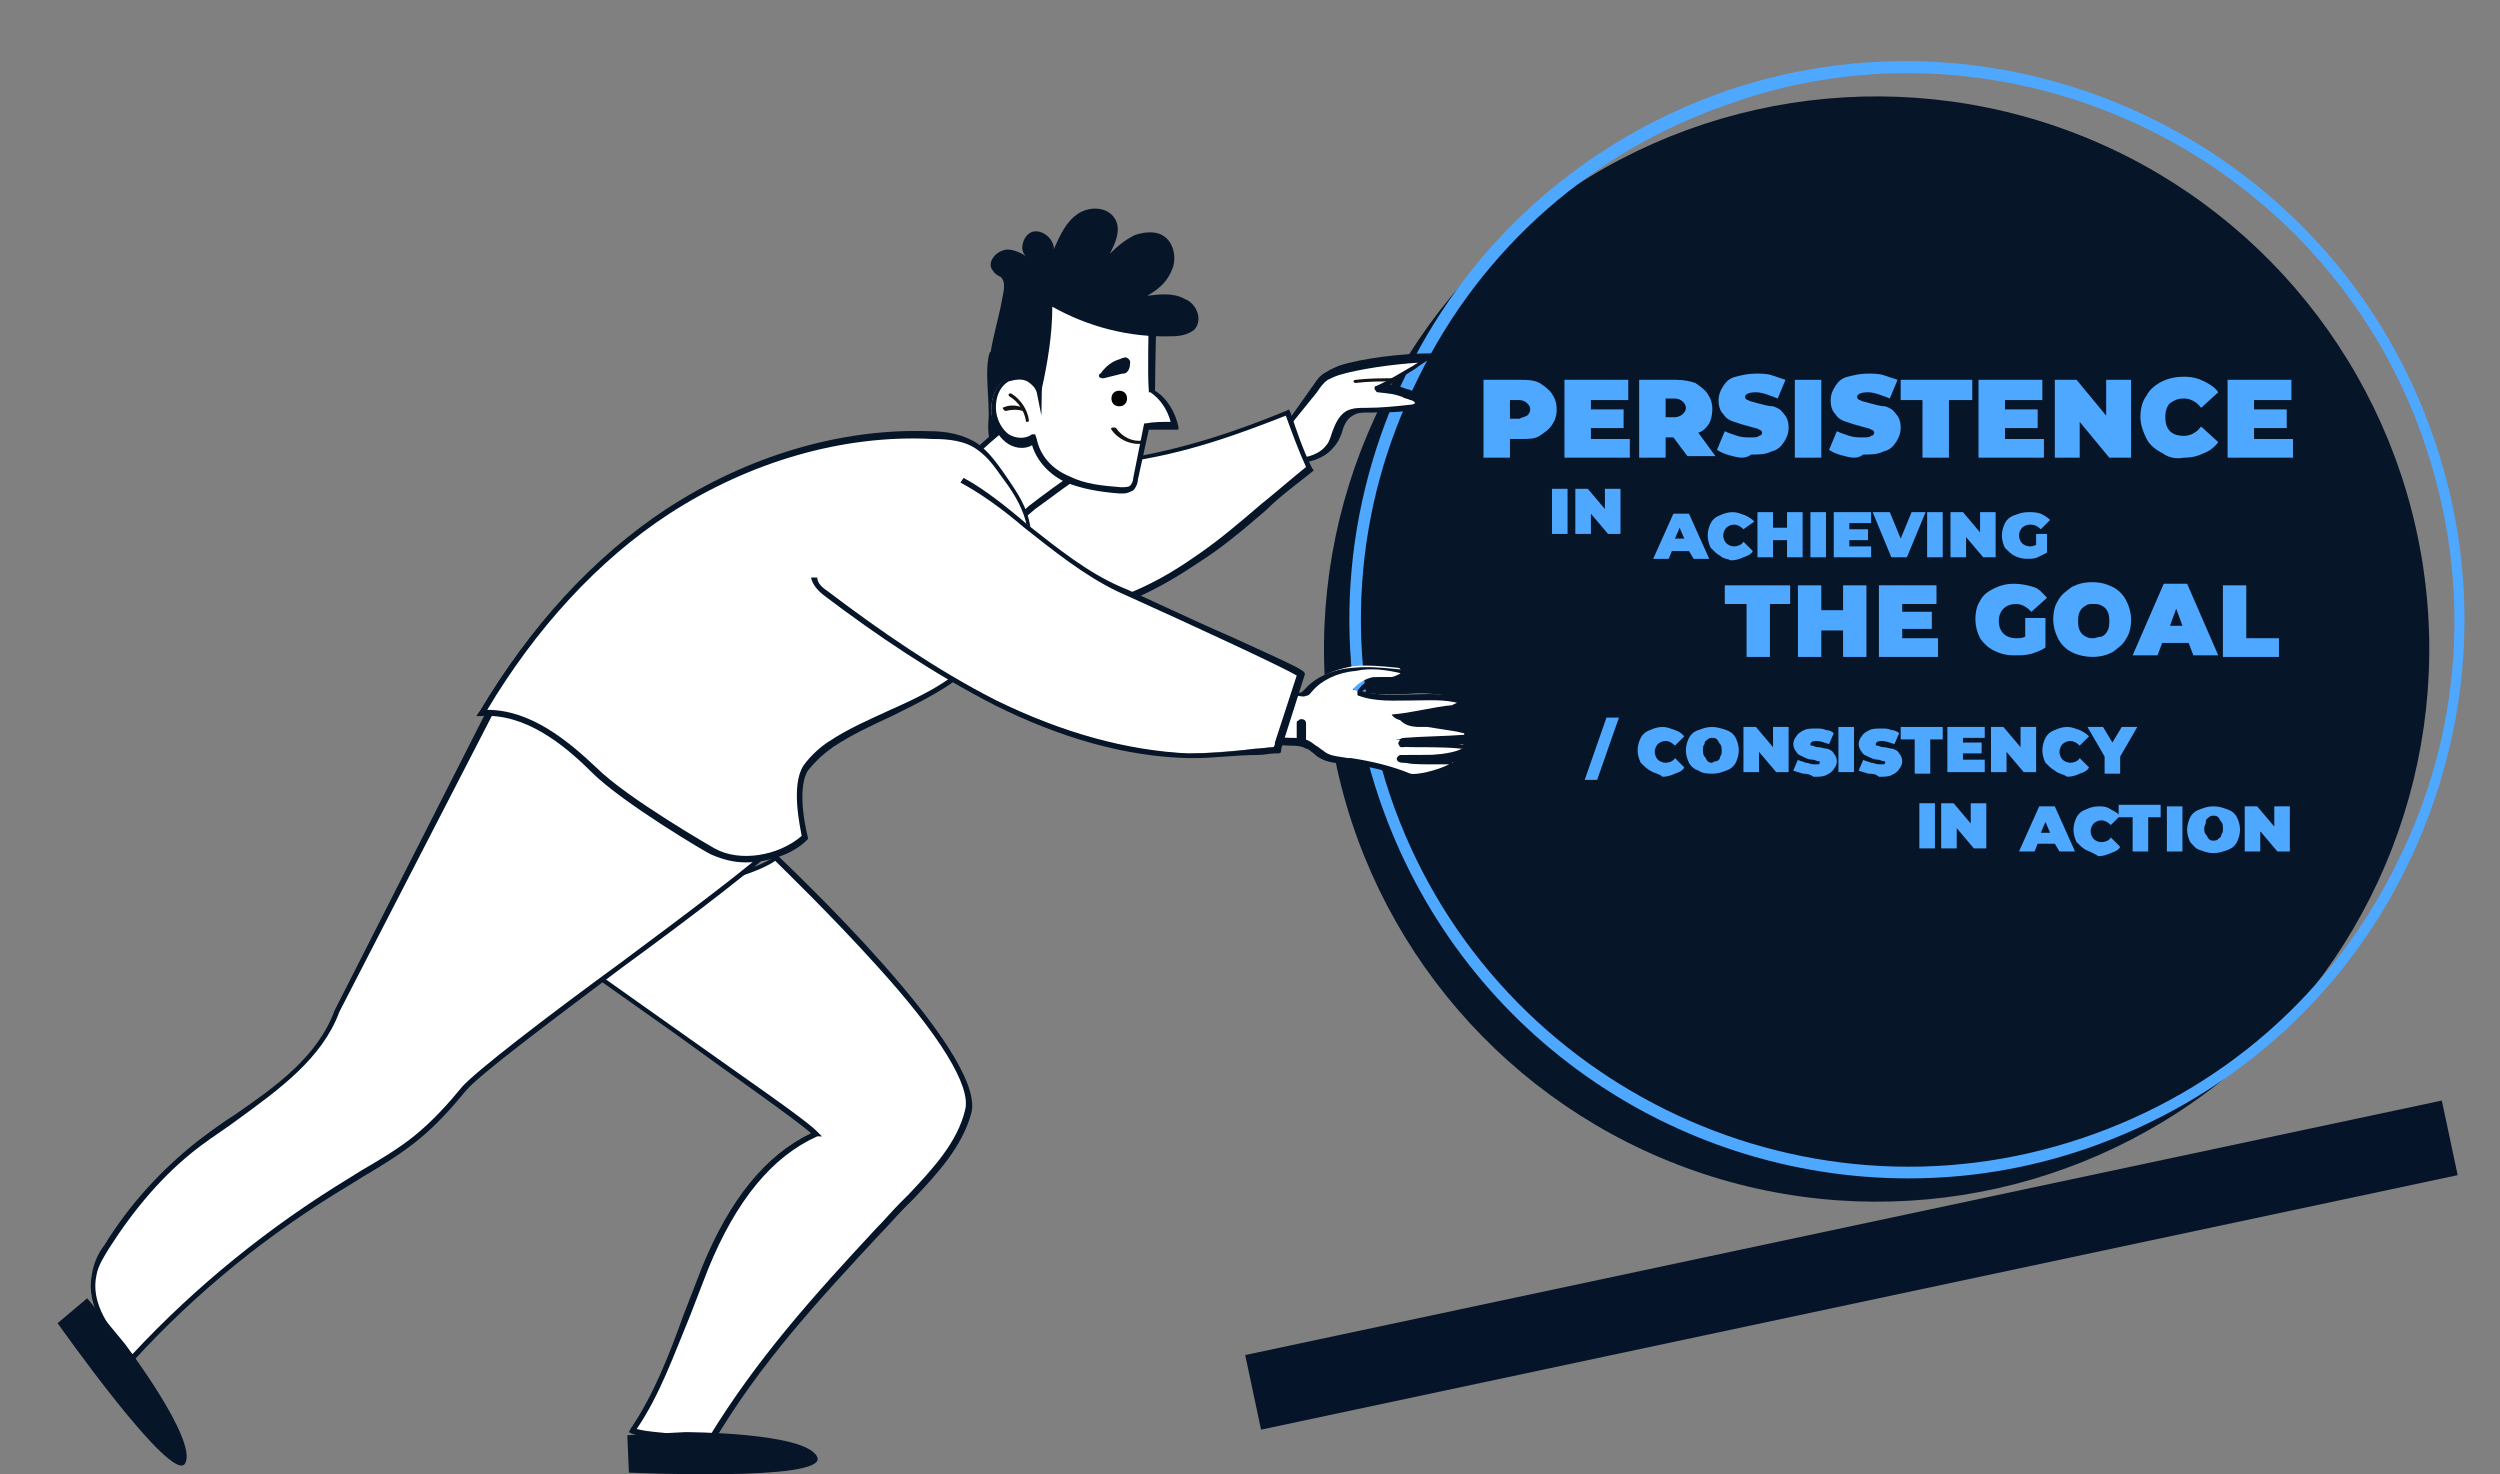 <svg xmlns="http://www.w3.org/2000/svg" xmlns:xlink="http://www.w3.org/1999/xlink" id="Warstwa_1" x="0px" y="0px" viewBox="0 0 160.6 94.7" style="enable-background:new 0 0 160.6 94.7;" xml:space="preserve"><rect x="0" y="0" width="160.6" height="94.7" fill="#808080" stroke="none"/><style type="text/css">	.st0{fill:#061528;}	.st1{fill:#4FA8FF;}	.st2{fill:#051429;}	.st3{fill:#FFFFFF;}	.st4{fill:#141416;}	.st5{fill:#30666A;}</style><ellipse transform="matrix(0.36 -0.933 0.933 0.36 38.233 139.203)" class="st0" cx="120.6" cy="41.7" rx="35.5" ry="35.5"></ellipse><g>	<g>		<path class="st1" d="M98.9,24.6c0.3,0.2,0.6,0.4,0.8,0.7c0.2,0.3,0.3,0.6,0.3,1s-0.1,0.7-0.3,1c-0.2,0.3-0.5,0.5-0.8,0.7   c-0.3,0.2-0.7,0.2-1.2,0.2h-0.7v1.2h-1.7v-5h2.4C98.1,24.4,98.5,24.4,98.9,24.6z M98.1,26.7c0.1-0.1,0.2-0.2,0.2-0.4   s-0.1-0.3-0.2-0.4c-0.1-0.1-0.3-0.2-0.5-0.2h-0.6v1.2h0.6C97.8,26.8,97.9,26.8,98.1,26.7z"></path>		<path class="st1" d="M104.7,28.1v1.3h-4.2v-5h4.1v1.3h-2.4v0.6h2.1v1.2h-2.1v0.7H104.7z"></path>		<path class="st1" d="M107.5,28.1H107v1.3h-1.7v-5h2.4c0.5,0,0.9,0.1,1.2,0.2c0.3,0.2,0.6,0.4,0.8,0.7c0.2,0.3,0.3,0.6,0.3,1   c0,0.4-0.1,0.7-0.2,0.9c-0.2,0.3-0.4,0.5-0.7,0.6l1.1,1.5h-1.8L107.5,28.1z M108.1,25.8c-0.1-0.1-0.3-0.2-0.5-0.2H107v1.2h0.6   c0.2,0,0.4-0.1,0.5-0.2s0.2-0.2,0.2-0.4S108.2,25.9,108.1,25.8z"></path>		<path class="st1" d="M111.3,29.3c-0.4-0.1-0.7-0.2-1-0.4l0.5-1.2c0.2,0.1,0.5,0.2,0.8,0.3c0.3,0.1,0.6,0.1,0.9,0.1   c0.2,0,0.4,0,0.5-0.1c0.1,0,0.2-0.1,0.2-0.2c0-0.1-0.1-0.2-0.2-0.2c-0.1-0.1-0.3-0.1-0.6-0.2c-0.4-0.1-0.7-0.2-1-0.3   c-0.3-0.1-0.5-0.2-0.7-0.5c-0.2-0.2-0.3-0.5-0.3-0.9c0-0.3,0.1-0.6,0.3-0.9c0.2-0.3,0.4-0.5,0.8-0.6c0.4-0.1,0.8-0.2,1.3-0.2   c0.3,0,0.7,0,1,0.1s0.6,0.2,0.9,0.3l-0.5,1.2c-0.5-0.2-1-0.4-1.4-0.4c-0.4,0-0.7,0.1-0.7,0.3c0,0.1,0.1,0.2,0.2,0.2   c0.1,0.1,0.3,0.1,0.6,0.2c0.4,0.1,0.7,0.2,1,0.2c0.3,0.1,0.5,0.2,0.7,0.5c0.2,0.2,0.3,0.5,0.3,0.9c0,0.3-0.1,0.6-0.3,0.9   c-0.2,0.3-0.4,0.5-0.8,0.6c-0.4,0.2-0.8,0.2-1.3,0.2C112.1,29.5,111.7,29.4,111.3,29.3z"></path>		<path class="st1" d="M115.3,24.4h1.7v5h-1.7V24.4z"></path>		<path class="st1" d="M118.5,29.3c-0.4-0.1-0.7-0.2-1-0.4l0.5-1.2c0.2,0.1,0.5,0.2,0.8,0.3c0.3,0.1,0.6,0.1,0.9,0.1   c0.2,0,0.4,0,0.5-0.1c0.1,0,0.2-0.1,0.2-0.2c0-0.1-0.1-0.2-0.2-0.2c-0.1-0.1-0.3-0.1-0.6-0.2c-0.4-0.1-0.7-0.2-1-0.3   c-0.3-0.1-0.5-0.2-0.7-0.5c-0.2-0.2-0.3-0.5-0.3-0.9c0-0.3,0.1-0.6,0.3-0.9c0.2-0.3,0.4-0.5,0.8-0.6c0.4-0.1,0.8-0.2,1.3-0.2   c0.3,0,0.7,0,1,0.1c0.3,0.1,0.6,0.2,0.9,0.3l-0.5,1.2c-0.5-0.2-1-0.4-1.4-0.4c-0.4,0-0.7,0.1-0.7,0.3c0,0.1,0.1,0.2,0.2,0.2   c0.1,0.1,0.3,0.1,0.6,0.2c0.4,0.1,0.7,0.2,1,0.2c0.3,0.1,0.5,0.2,0.7,0.5c0.2,0.2,0.3,0.5,0.3,0.9c0,0.3-0.1,0.6-0.3,0.9   c-0.2,0.3-0.4,0.5-0.8,0.6c-0.4,0.2-0.8,0.2-1.3,0.2C119.3,29.5,118.9,29.4,118.5,29.3z"></path>		<path class="st1" d="M123.6,25.7h-1.5v-1.3h4.6v1.3h-1.5v3.7h-1.7V25.7z"></path>		<path class="st1" d="M131.3,28.1v1.3h-4.2v-5h4.1v1.3h-2.4v0.6h2.1v1.2h-2.1v0.7H131.3z"></path>		<path class="st1" d="M136.9,24.4v5h-1.4l-1.9-2.3v2.3H132v-5h1.4l1.9,2.3v-2.3H136.9z"></path>		<path class="st1" d="M138.9,29.1c-0.4-0.2-0.8-0.5-1-0.9c-0.2-0.4-0.4-0.9-0.4-1.4c0-0.5,0.1-1,0.4-1.4c0.2-0.4,0.6-0.7,1-0.9   c0.4-0.2,0.9-0.3,1.4-0.3c0.5,0,0.9,0.1,1.3,0.3c0.4,0.2,0.7,0.4,0.9,0.7l-1.1,1c-0.3-0.4-0.7-0.6-1.1-0.6c-0.4,0-0.6,0.1-0.9,0.3   c-0.2,0.2-0.3,0.5-0.3,0.9c0,0.4,0.1,0.7,0.3,0.9c0.2,0.2,0.5,0.3,0.9,0.3c0.4,0,0.8-0.2,1.1-0.6l1.1,1c-0.2,0.3-0.6,0.6-0.9,0.7   c-0.4,0.2-0.8,0.3-1.3,0.3C139.8,29.5,139.3,29.4,138.9,29.1z"></path>		<path class="st1" d="M147.3,28.1v1.3h-4.2v-5h4.1v1.3h-2.4v0.6h2.1v1.2h-2.1v0.7H147.3z"></path>		<path class="st1" d="M99.7,31.4h1v2.9h-1V31.4z"></path>		<path class="st1" d="M104.1,31.4v2.9h-0.8l-1.1-1.3v1.3h-1v-2.9h0.8l1.1,1.3v-1.3H104.1z"></path>		<path class="st1" d="M108.5,35.4h-1.1l-0.2,0.5h-1l1.3-2.9h1l1.3,2.9h-1L108.5,35.4z M108.2,34.6l-0.3-0.7l-0.3,0.7H108.2z"></path>		<path class="st1" d="M110.5,35.7c-0.2-0.1-0.4-0.3-0.6-0.5c-0.1-0.2-0.2-0.5-0.2-0.8c0-0.3,0.1-0.6,0.2-0.8   c0.1-0.2,0.3-0.4,0.6-0.5c0.2-0.1,0.5-0.2,0.8-0.2c0.3,0,0.5,0.1,0.8,0.2c0.2,0.1,0.4,0.2,0.6,0.4L112,34   c-0.2-0.2-0.4-0.3-0.6-0.3c-0.2,0-0.4,0.1-0.5,0.2c-0.1,0.1-0.2,0.3-0.2,0.5c0,0.2,0.1,0.4,0.2,0.5c0.1,0.1,0.3,0.2,0.5,0.2   c0.2,0,0.5-0.1,0.6-0.3l0.6,0.6c-0.1,0.2-0.3,0.3-0.6,0.4c-0.2,0.1-0.5,0.2-0.8,0.2C111,35.9,110.7,35.9,110.5,35.7z"></path>		<path class="st1" d="M115.8,32.9v2.9h-1v-1.1h-0.9v1.1h-1v-2.9h1v1h0.9v-1H115.8z"></path>		<path class="st1" d="M116.3,32.9h1v2.9h-1V32.9z"></path>		<path class="st1" d="M120.2,35.1v0.7h-2.4v-2.9h2.4v0.7h-1.4V34h1.2v0.7h-1.2v0.4H120.2z"></path>		<path class="st1" d="M123.7,32.9l-1.2,2.9h-1l-1.2-2.9h1.1l0.7,1.7l0.7-1.7H123.7z"></path>		<path class="st1" d="M123.8,32.9h1v2.9h-1V32.9z"></path>		<path class="st1" d="M128.2,32.9v2.9h-0.8l-1.1-1.3v1.3h-1v-2.9h0.8l1.1,1.3v-1.3H128.2z"></path>		<path class="st1" d="M130.6,34.3h0.9v1.2c-0.2,0.1-0.4,0.2-0.6,0.3c-0.2,0.1-0.5,0.1-0.7,0.1c-0.3,0-0.6-0.1-0.8-0.2   c-0.2-0.1-0.4-0.3-0.6-0.5c-0.1-0.2-0.2-0.5-0.2-0.8c0-0.3,0.1-0.6,0.2-0.8c0.1-0.2,0.3-0.4,0.6-0.5s0.5-0.2,0.9-0.2   c0.3,0,0.5,0,0.8,0.1c0.2,0.1,0.4,0.2,0.6,0.4l-0.6,0.6c-0.2-0.2-0.4-0.3-0.7-0.3c-0.2,0-0.4,0.1-0.5,0.2   c-0.1,0.1-0.2,0.3-0.2,0.5c0,0.2,0.1,0.4,0.2,0.5c0.1,0.1,0.3,0.2,0.5,0.2c0.1,0,0.2,0,0.4-0.1V34.3z"></path>		<path class="st1" d="M112.1,38.8h-1.3v-1.2h4.2v1.2h-1.3v3.4h-1.5V38.8z"></path>		<path class="st1" d="M119.9,37.6v4.6h-1.5v-1.7H117v1.7h-1.5v-4.6h1.5v1.6h1.4v-1.6H119.9z"></path>		<path class="st1" d="M124.5,41v1.2h-3.8v-4.6h3.7v1.2h-2.2v0.5h1.9v1.1h-1.9V41H124.5z"></path>		<path class="st1" d="M130.1,39.7h1.3v1.9c-0.3,0.2-0.6,0.3-0.9,0.4c-0.4,0.1-0.7,0.1-1.1,0.1c-0.5,0-0.9-0.1-1.3-0.3   c-0.4-0.2-0.7-0.5-0.9-0.8c-0.2-0.4-0.3-0.8-0.3-1.2c0-0.5,0.1-0.9,0.3-1.2c0.2-0.4,0.5-0.6,0.9-0.8c0.4-0.2,0.8-0.3,1.3-0.3   c0.4,0,0.9,0.1,1.2,0.2c0.4,0.1,0.6,0.4,0.9,0.7l-1,0.9c-0.3-0.3-0.6-0.5-1-0.5c-0.3,0-0.6,0.1-0.8,0.3c-0.2,0.2-0.3,0.5-0.3,0.8   c0,0.3,0.1,0.6,0.3,0.8c0.2,0.2,0.5,0.3,0.8,0.3c0.2,0,0.4,0,0.6-0.1V39.7z"></path>		<path class="st1" d="M133.1,41.9c-0.4-0.2-0.7-0.5-0.9-0.9c-0.2-0.4-0.3-0.8-0.3-1.2c0-0.5,0.1-0.9,0.3-1.2   c0.2-0.4,0.5-0.6,0.9-0.9c0.4-0.2,0.8-0.3,1.3-0.3c0.5,0,0.9,0.1,1.3,0.3c0.4,0.2,0.7,0.5,0.9,0.9c0.2,0.4,0.3,0.8,0.3,1.2   c0,0.5-0.1,0.9-0.3,1.2c-0.2,0.4-0.5,0.6-0.9,0.9c-0.4,0.2-0.8,0.3-1.3,0.3C134,42.2,133.5,42.1,133.1,41.9z M135,40.9   c0.2-0.1,0.3-0.2,0.4-0.4c0.1-0.2,0.1-0.4,0.1-0.6c0-0.2,0-0.4-0.1-0.6c-0.1-0.2-0.2-0.3-0.4-0.4c-0.2-0.1-0.3-0.1-0.5-0.1   c-0.2,0-0.4,0-0.5,0.1c-0.2,0.1-0.3,0.2-0.4,0.4c-0.1,0.2-0.1,0.4-0.1,0.6c0,0.2,0,0.4,0.1,0.6c0.1,0.2,0.2,0.3,0.4,0.4   c0.2,0.1,0.3,0.1,0.5,0.1C134.6,41,134.8,40.9,135,40.9z"></path>		<path class="st1" d="M140.6,41.3h-1.7l-0.3,0.8H137l2-4.6h1.5l2,4.6h-1.6L140.6,41.3z M140.2,40.2l-0.4-1.1l-0.4,1.1H140.2z"></path>		<path class="st1" d="M142.8,37.6h1.5v3.4h2.1v1.2h-3.6V37.6z"></path>		<path class="st1" d="M103.2,46.1h0.8l-1.4,4h-0.8L103.2,46.1z"></path>		<path class="st1" d="M106,49.5c-0.2-0.1-0.4-0.3-0.6-0.5c-0.1-0.2-0.2-0.5-0.2-0.8c0-0.3,0.1-0.6,0.2-0.8c0.1-0.2,0.3-0.4,0.6-0.5   c0.2-0.1,0.5-0.2,0.8-0.2c0.3,0,0.5,0.1,0.8,0.2s0.4,0.2,0.6,0.4l-0.6,0.6c-0.2-0.2-0.4-0.3-0.6-0.3c-0.2,0-0.4,0.1-0.5,0.2   c-0.1,0.1-0.2,0.3-0.2,0.5c0,0.2,0.1,0.4,0.2,0.5c0.1,0.1,0.3,0.2,0.5,0.2c0.2,0,0.5-0.1,0.6-0.3l0.6,0.6   c-0.1,0.2-0.3,0.3-0.6,0.4c-0.2,0.1-0.5,0.2-0.8,0.2C106.6,49.7,106.3,49.7,106,49.5z"></path>		<path class="st1" d="M109.1,49.5c-0.3-0.1-0.5-0.3-0.6-0.5s-0.2-0.5-0.2-0.8c0-0.3,0.1-0.6,0.2-0.8s0.3-0.4,0.6-0.5   c0.3-0.1,0.5-0.2,0.9-0.2c0.3,0,0.6,0.1,0.9,0.2c0.3,0.1,0.5,0.3,0.6,0.5c0.1,0.2,0.2,0.5,0.2,0.8c0,0.3-0.1,0.6-0.2,0.8   c-0.1,0.2-0.3,0.4-0.6,0.5c-0.3,0.1-0.5,0.2-0.9,0.2C109.7,49.7,109.4,49.7,109.1,49.5z M110.3,48.9c0.1-0.1,0.2-0.1,0.2-0.3   c0.1-0.1,0.1-0.2,0.1-0.4c0-0.1,0-0.3-0.1-0.4c-0.1-0.1-0.1-0.2-0.2-0.3c-0.1-0.1-0.2-0.1-0.3-0.1c-0.1,0-0.2,0-0.3,0.1   c-0.1,0.1-0.2,0.1-0.2,0.3c-0.1,0.1-0.1,0.2-0.1,0.4c0,0.1,0,0.3,0.1,0.4s0.1,0.2,0.2,0.3c0.1,0.1,0.2,0.1,0.3,0.1   C110.1,48.9,110.2,48.9,110.3,48.9z"></path>		<path class="st1" d="M114.9,46.7v2.9h-0.8l-1.1-1.3v1.3h-1v-2.9h0.8l1.1,1.3v-1.3H114.9z"></path>		<path class="st1" d="M115.8,49.7c-0.2-0.1-0.4-0.1-0.6-0.2l0.3-0.7c0.1,0.1,0.3,0.1,0.5,0.2c0.2,0,0.3,0.1,0.5,0.1   c0.1,0,0.2,0,0.3,0s0.1-0.1,0.1-0.1c0-0.1,0-0.1-0.1-0.1c-0.1,0-0.2-0.1-0.4-0.1c-0.2,0-0.4-0.1-0.6-0.2c-0.2-0.1-0.3-0.1-0.4-0.3   c-0.1-0.1-0.2-0.3-0.2-0.5c0-0.2,0.1-0.4,0.2-0.5c0.1-0.2,0.3-0.3,0.5-0.4c0.2-0.1,0.5-0.1,0.8-0.1c0.2,0,0.4,0,0.6,0.1   c0.2,0,0.4,0.1,0.5,0.2l-0.3,0.7c-0.3-0.1-0.6-0.2-0.8-0.2c-0.3,0-0.4,0.1-0.4,0.2c0,0.1,0,0.1,0.1,0.1c0.1,0,0.2,0.1,0.4,0.1   c0.2,0,0.4,0.1,0.6,0.1c0.2,0.1,0.3,0.1,0.4,0.3c0.1,0.1,0.2,0.3,0.2,0.5c0,0.2-0.1,0.4-0.2,0.5c-0.1,0.2-0.3,0.3-0.5,0.4   c-0.2,0.1-0.5,0.1-0.8,0.1C116.2,49.7,116,49.7,115.8,49.7z"></path>		<path class="st1" d="M118.1,46.7h1v2.9h-1V46.7z"></path>		<path class="st1" d="M120,49.7c-0.2-0.1-0.4-0.1-0.6-0.2l0.3-0.7c0.1,0.1,0.3,0.1,0.5,0.2c0.2,0,0.3,0.1,0.5,0.1   c0.1,0,0.2,0,0.3,0s0.1-0.1,0.1-0.1c0-0.1,0-0.1-0.1-0.1c-0.1,0-0.2-0.1-0.4-0.1c-0.2,0-0.4-0.1-0.6-0.2c-0.2-0.1-0.3-0.1-0.4-0.3   c-0.1-0.1-0.2-0.3-0.2-0.5c0-0.2,0.1-0.4,0.2-0.5c0.1-0.2,0.3-0.3,0.5-0.4c0.2-0.1,0.5-0.1,0.8-0.1c0.2,0,0.4,0,0.6,0.1   c0.2,0,0.4,0.1,0.5,0.2l-0.3,0.7c-0.3-0.1-0.6-0.2-0.8-0.2c-0.3,0-0.4,0.1-0.4,0.2c0,0.1,0,0.1,0.1,0.1c0.1,0,0.2,0.1,0.4,0.1   c0.2,0,0.4,0.1,0.6,0.1c0.2,0.1,0.3,0.1,0.4,0.3c0.1,0.1,0.2,0.3,0.2,0.5c0,0.2-0.1,0.4-0.2,0.5c-0.1,0.2-0.3,0.3-0.5,0.4   c-0.2,0.1-0.5,0.1-0.8,0.1C120.5,49.7,120.2,49.7,120,49.7z"></path>		<path class="st1" d="M123,47.5h-0.9v-0.8h2.7v0.8H124v2.2h-1V47.5z"></path>		<path class="st1" d="M127.5,48.9v0.7h-2.4v-2.9h2.4v0.7h-1.4v0.3h1.2v0.7h-1.2v0.4H127.5z"></path>		<path class="st1" d="M130.8,46.7v2.9H130l-1.1-1.3v1.3h-1v-2.9h0.8l1.1,1.3v-1.3H130.8z"></path>		<path class="st1" d="M132,49.5c-0.2-0.1-0.4-0.3-0.6-0.5c-0.1-0.2-0.2-0.5-0.2-0.8c0-0.3,0.1-0.6,0.2-0.8c0.1-0.2,0.3-0.4,0.6-0.5   c0.2-0.1,0.5-0.2,0.8-0.2c0.3,0,0.5,0.1,0.8,0.2c0.2,0.1,0.4,0.2,0.6,0.4l-0.6,0.6c-0.2-0.2-0.4-0.3-0.6-0.3   c-0.2,0-0.4,0.1-0.5,0.2c-0.1,0.1-0.2,0.3-0.2,0.5c0,0.2,0.1,0.4,0.2,0.5c0.1,0.1,0.3,0.2,0.5,0.2c0.2,0,0.5-0.1,0.6-0.3l0.6,0.6   c-0.1,0.2-0.3,0.3-0.6,0.4c-0.2,0.1-0.5,0.2-0.8,0.2C132.5,49.7,132.2,49.7,132,49.5z"></path>		<path class="st1" d="M136.2,48.6v1.1h-1v-1.1l-1.1-1.9h1l0.6,1l0.6-1h1L136.2,48.6z"></path>		<path class="st1" d="M123.3,51.6h1v2.9h-1V51.6z"></path>		<path class="st1" d="M127.6,51.6v2.9h-0.8l-1.1-1.3v1.3h-1v-2.9h0.8l1.1,1.3v-1.3H127.6z"></path>		<path class="st1" d="M132,54.2h-1.1l-0.2,0.5h-1l1.3-2.9h1l1.3,2.9h-1L132,54.2z M131.7,53.5l-0.3-0.7l-0.3,0.7H131.7z"></path>		<path class="st1" d="M134,54.6c-0.2-0.1-0.4-0.3-0.6-0.5c-0.1-0.2-0.2-0.5-0.2-0.8c0-0.3,0.1-0.6,0.2-0.8c0.1-0.2,0.3-0.4,0.6-0.5   c0.2-0.1,0.5-0.2,0.8-0.2c0.3,0,0.5,0,0.8,0.2c0.2,0.1,0.4,0.2,0.6,0.4l-0.6,0.6c-0.2-0.2-0.4-0.3-0.6-0.3c-0.2,0-0.4,0.1-0.5,0.2   c-0.1,0.1-0.2,0.3-0.2,0.5c0,0.2,0.1,0.4,0.2,0.5c0.1,0.1,0.3,0.2,0.5,0.2c0.2,0,0.5-0.1,0.6-0.3l0.6,0.6   c-0.1,0.2-0.3,0.3-0.6,0.4c-0.2,0.1-0.5,0.2-0.8,0.2C134.5,54.8,134.2,54.7,134,54.6z"></path>		<path class="st1" d="M137,52.5h-0.9v-0.8h2.7v0.8H138v2.2h-1V52.5z"></path>		<path class="st1" d="M139.2,51.8h1v2.9h-1V51.8z"></path>		<path class="st1" d="M141.3,54.6c-0.3-0.1-0.4-0.3-0.6-0.5c-0.1-0.2-0.2-0.5-0.2-0.8c0-0.3,0.1-0.6,0.2-0.8   c0.1-0.2,0.3-0.4,0.6-0.5c0.3-0.1,0.5-0.2,0.9-0.2s0.6,0.1,0.9,0.2c0.3,0.1,0.5,0.3,0.6,0.5c0.1,0.2,0.2,0.5,0.2,0.8   c0,0.3-0.1,0.6-0.2,0.8c-0.1,0.2-0.3,0.4-0.6,0.5c-0.3,0.1-0.5,0.2-0.9,0.2S141.6,54.7,141.3,54.6z M142.5,53.9   c0.1-0.1,0.2-0.1,0.2-0.3c0.1-0.1,0.1-0.2,0.1-0.4c0-0.1,0-0.3-0.1-0.4c-0.1-0.1-0.1-0.2-0.2-0.3c-0.1-0.1-0.2-0.1-0.3-0.1   s-0.2,0-0.3,0.1c-0.1,0.1-0.2,0.1-0.2,0.3s-0.1,0.2-0.1,0.4c0,0.1,0,0.3,0.1,0.4c0.1,0.1,0.1,0.2,0.2,0.3c0.1,0.1,0.2,0.1,0.3,0.1   S142.4,54,142.5,53.9z"></path>		<path class="st1" d="M147.1,51.8v2.9h-0.8l-1.1-1.3v1.3h-1v-2.9h0.8l1.1,1.3v-1.3H147.1z"></path>	</g></g><path class="st1" d="M122.6,75.7c-15,0-28.9-9.4-34-24.4c-3.1-9.1-2.4-18.8,1.8-27.4c4.2-8.6,11.6-15,20.6-18.1 c18.7-6.3,39.1,3.8,45.4,22.5c3.1,9.1,2.4,18.8-1.8,27.4c-4.2,8.6-11.6,15-20.6,18.1l-0.1-0.4l0.1,0.4 C130.2,75.1,126.4,75.7,122.6,75.7z M122.5,4.7c-3.7,0-7.5,0.6-11.2,1.9c-8.9,3-16.1,9.3-20.2,17.7c-4.2,8.4-4.8,17.9-1.8,26.8 c6.2,18.3,26.2,28.2,44.5,22c8.9-3,16.1-9.3,20.2-17.7c4.2-8.4,4.8-17.9,1.8-26.8C150.9,14,137.2,4.7,122.5,4.7z"></path><rect x="116.6" y="42" transform="matrix(-0.208 -0.978 0.978 -0.208 64.187 214.611)" class="st2" width="4.9" height="78.6"></rect><g>	<g>		<path class="st3" d="M82.8,27.2c0.6-0.8,1.1-1.6,1.7-2.4c0.2-0.3,0.4-0.6,0.7-0.8c0.2-0.2,0.5-0.3,0.8-0.3   c1.6-0.5,4.2-0.8,5.9-0.8c-1.1,0.6-2.1,1.4-3.3,1.9c1.1,0.1,1.1,0.2,2.2,0.5c0.2,0.1,0.5,0.2,0.5,0.5c0,0.2-0.3,0.3-0.4,0.3   c-0.9,0.2-1.9,0.2-2.9,0.2c-0.4,0-0.8,0-1.2,0.2c-0.7,0.4-0.8,1.5-1.3,2.1c-0.7,0.9-2,1-3.1,1L82.8,27.2z"></path>		<path class="st0" d="M82.4,29.8c-0.1,0-0.1,0-0.1-0.1c0,0,0-0.1,0-0.1l0.4-2.4c0,0,0-0.1,0-0.1l1.7-2.4c0.2-0.3,0.4-0.6,0.8-0.8   c0.3-0.2,0.6-0.3,0.8-0.4c1.5-0.5,4.2-0.8,5.9-0.8c0.1,0,0.2,0.1,0.2,0.1c0,0.1,0,0.2-0.1,0.2c-0.4,0.2-0.7,0.4-1.1,0.7   c-0.5,0.3-1.1,0.7-1.6,1c0.4,0.1,0.6,0.1,1.1,0.3c0.1,0,0.3,0.1,0.5,0.2c0.4,0.1,0.6,0.4,0.6,0.7c0,0.2-0.2,0.4-0.6,0.4   c-0.9,0.2-1.9,0.2-2.9,0.2l-0.1,0c-0.4,0-0.7,0-1,0.2c-0.4,0.2-0.6,0.7-0.7,1.1c-0.1,0.3-0.3,0.7-0.5,0.9   C84.9,29.7,83.6,29.8,82.4,29.8C82.4,29.8,82.4,29.8,82.4,29.8z M82.9,27.3l-0.4,2.2c1.1,0,2.2-0.2,2.7-0.9   c0.2-0.2,0.3-0.6,0.4-0.9c0.2-0.5,0.4-1,0.9-1.3c0.4-0.2,0.8-0.2,1.2-0.2h0.1c0.9,0,1.9-0.1,2.8-0.2c0.2,0,0.3-0.1,0.3-0.1   c0-0.1-0.2-0.2-0.3-0.2c-0.2-0.1-0.4-0.1-0.5-0.2c-0.6-0.2-0.7-0.2-1.6-0.3c-0.1,0-0.1-0.1-0.2-0.2c0-0.1,0-0.2,0.1-0.2   c0.7-0.3,1.5-0.8,2.2-1.2c0.2-0.1,0.3-0.2,0.5-0.3c-1.6,0.1-3.8,0.4-5.1,0.8c-0.3,0.1-0.5,0.2-0.7,0.3c-0.3,0.2-0.5,0.5-0.7,0.8   L82.9,27.3z"></path>	</g>	<g>		<path class="st3" d="M49.8,55.1c-2.4,1.8-12.6,3.1-15.1,4.9c1.4,1.4,16.3,11.5,17.7,12.9c-3.5,1.6-5.7,5.1-7.1,8.6   c-1.5,3.5-2.5,7.3-4.6,10.4c1.7,0.6,3.3,0.1,5,0.7c3.5-5.8,7.8-10.2,12.4-15.2c1.7-1.8,3.6-3.6,4.2-6   C63.2,67.6,49.8,55.1,49.8,55.1z"></path>		<path class="st0" d="M45.7,92.8l-0.1,0c-0.8-0.3-1.6-0.3-2.4-0.3c-0.8,0-1.7-0.1-2.6-0.4L40.4,92l0.1-0.2c1.5-2.2,2.5-4.8,3.4-7.3   c0.4-1,0.8-2.1,1.2-3.1c1.8-4.4,4.1-7.2,7-8.6c-1-0.9-4.9-3.6-8.6-6.3c-4.2-3-8.2-5.7-8.9-6.5L34.5,60l0.2-0.1   c1.2-0.9,4.3-1.7,7.6-2.5c3.1-0.8,6.3-1.5,7.5-2.4l0.1-0.1l0.1,0.1c0.5,0.5,13.4,12.6,12.4,16.5c-0.6,2.2-2.2,3.9-3.7,5.5   c-0.2,0.2-0.4,0.4-0.6,0.6c-0.5,0.5-1,1.1-1.5,1.6c-4,4.3-7.8,8.4-10.8,13.5L45.7,92.8z M40.9,91.8c0.8,0.2,1.5,0.2,2.2,0.3   c0.8,0,1.6,0,2.4,0.3c3.1-5.1,6.8-9.2,10.8-13.5c0.5-0.5,1-1.1,1.5-1.6c0.2-0.2,0.4-0.4,0.6-0.6c1.5-1.6,3.1-3.3,3.6-5.4   c0.4-1.5-1.6-4.8-5.8-9.4c-2.9-3.2-5.8-6-6.4-6.6c-1.3,0.9-4.3,1.6-7.5,2.4c-2.9,0.7-6,1.5-7.3,2.3c1,0.9,4.9,3.6,8.7,6.3   c4.2,3,8.2,5.7,8.9,6.5l0.2,0.2L52.5,73c-2.9,1.3-5.2,4.1-7,8.5c-0.4,1-0.8,2.1-1.2,3.1C43.3,87,42.4,89.6,40.9,91.8z"></path>	</g>	<g>		<path class="st3" d="M21.6,64.9c-1.4,3.9-5.6,5.9-8.8,8.5c-2.4,1.8-4.4,4.1-5.9,6.7c-0.3,0.6-0.7,1.2-0.8,1.8   c-0.4,2,1.1,3.9,2.4,5.4c4.1-4.5,8.8-8.3,14-11.4c1.5-0.9,3-1.7,4.3-2.8c1.1-0.9,2.1-2,3-3.1c1.7-2,18.4-13.8,20.1-15.8l-18.2-9   L21.6,64.9z"></path>		<path class="st0" d="M8.5,87.6l-0.1-0.1c-1.5-1.7-2.9-3.6-2.5-5.6C6,81.2,6.3,80.5,6.7,80c1.6-2.6,3.6-4.8,6-6.7   c0.8-0.6,1.6-1.2,2.4-1.7c2.6-1.8,5.3-3.7,6.4-6.7l0,0L31.6,45l0.2,0.1l18.4,9.1L50,54.3c-0.9,1-5.3,4.4-10.1,7.9   c-4.5,3.4-9.2,6.9-10,7.9c-0.9,1.1-1.9,2.2-3,3.1c-1.1,0.9-2.4,1.7-3.6,2.4c-0.3,0.2-0.5,0.3-0.8,0.5c-5.2,3.1-9.9,6.9-14,11.4   L8.5,87.6z M21.8,65c-1.1,3-3.9,5-6.5,6.9c-0.8,0.6-1.6,1.1-2.4,1.7c-2.4,1.8-4.3,4.1-5.9,6.6c-0.3,0.5-0.7,1.1-0.8,1.7   c-0.4,1.8,0.8,3.5,2.3,5.1c4.1-4.4,8.8-8.2,13.9-11.3c0.3-0.2,0.5-0.3,0.8-0.5c1.2-0.7,2.4-1.4,3.5-2.3c1.1-0.9,2.1-2,3-3.1   c0.9-1,5.3-4.4,10.1-7.9c4.3-3.2,8.7-6.5,9.9-7.7l-17.8-8.8L21.8,65z"></path>	</g>	<g>		<path class="st3" d="M61.3,28.6c3.4,1.3,7.2,1.5,10.9,1c3.7-0.5,7.2-1.7,10.6-3.1c0.4,1.2,0.9,2.5,1.4,3.6   c-2.5,1.9-4.8,4.1-7.4,5.9s-5.6,3.2-8.7,3.3c-1.5,0.1-3.1-0.2-4.6-0.5c-1.5-0.3-3.1-0.7-4.6-1.1c-0.1,0-0.3-0.1-0.4-0.2   c-0.1-0.1-0.1-0.2,0-0.3c0.1-1.5,0.3-3.1,0.4-4.6L61.3,28.6z"></path>		<path class="st0" d="M67.6,39.6c-1.3,0-2.6-0.2-4.2-0.5c-1.5-0.3-3.1-0.7-4.6-1.1c-0.1,0-0.4-0.1-0.5-0.3   c-0.1-0.2-0.1-0.3-0.1-0.4l0.4-4.6l2.5-4.3l0.1,0.1c3.1,1.2,6.9,1.6,10.8,1c4-0.6,7.7-1.9,10.6-3.1l0.2-0.1l0.1,0.2   c0.4,1.2,0.8,2.4,1.4,3.6l0.1,0.1l-0.1,0.1c-1,0.8-2.1,1.6-3,2.5c-1.4,1.2-2.8,2.4-4.4,3.4c-3.1,2.1-6,3.3-8.8,3.4   C68,39.6,67.8,39.6,67.6,39.6z M59.1,32.7l-0.4,4.5c0,0.1,0,0.2,0,0.2c0,0.1,0.1,0.1,0.3,0.1c1.5,0.4,3,0.8,4.6,1.1   c1.7,0.3,3.1,0.5,4.5,0.5c2.7-0.1,5.6-1.2,8.6-3.3c1.5-1,2.9-2.2,4.3-3.4c1-0.8,1.9-1.6,2.9-2.4c-0.5-1.1-0.9-2.2-1.3-3.3   c-2.8,1.1-6.5,2.5-10.5,3c-3.9,0.6-7.7,0.2-10.9-1L59.1,32.7z"></path>	</g>	<g>		<path class="st0" d="M63.6,22.6c-0.4,1,0,3.3-0.1,4.4c-0.1,1.1,0.2,2.2,1,3c1.1-2.1,2.1-4.1,3.2-6.2L63.6,22.6z"></path>		<g>			<path class="st3" d="M69.8,30.3c-1.2,0.5-4.1,2.9-4.2,2.9c-1.3-0.8-2-2.5-2.9-3.8c0-0.1-0.1-0.1-0.1-0.2c0-0.1,0.1-0.1,0.1-0.2    c1-1,2.2-1.9,3.4-2.7L69.8,30.3z"></path>			<path class="st0" d="M65.6,33.4C65.5,33.4,65.5,33.4,65.6,33.4c-1.1-0.6-1.8-1.8-2.4-2.9c-0.2-0.4-0.4-0.7-0.6-1    c0-0.1-0.1-0.2-0.1-0.4c0-0.1,0.1-0.2,0.2-0.3c1.1-1,2.2-1.9,3.4-2.7l0.1-0.1l3.9,4.3l-0.2,0.1c-0.8,0.3-2.4,1.6-3.4,2.3    C65.8,33.3,65.7,33.4,65.6,33.4z M66.1,26.5c-1.1,0.8-2.2,1.6-3.2,2.6c0,0-0.1,0.1-0.1,0.1c0,0,0,0,0,0.1c0.2,0.3,0.4,0.7,0.6,1    c0.6,1,1.2,2.1,2.1,2.7c0.1-0.1,0.4-0.3,0.6-0.5c0.9-0.7,2.4-1.8,3.2-2.3L66.1,26.5z"></path>		</g>		<g>			<path class="st3" d="M74,25.1c0.8,0.5,1.3,1.3,1.5,2.2c-0.6,0-1.2,0-1.8,0.1c-0.2,1.1-0.5,2.2-0.7,3.3c0,0.2-0.1,0.5-0.3,0.6    c-0.2,0.2-0.5,0.2-0.8,0.1c-1.1-0.1-2.3-0.2-3.4-0.7c-1-0.5-2-1.4-2.2-2.5c-0.5,0.4-1.2,0.3-1.7,0c-0.5-0.4-0.8-1-0.9-1.6    c-0.1-0.8,0.2-1.8,0.9-2.2c0.7-0.4,1.8-0.1,2,0.7c0-1.6,0.1-3.2,0.1-4.8c0-0.1,0-0.2,0.1-0.3c0.1-0.1,0.5-2.5,0.6-2.5    c2.2,0,4.3,2.3,6.6,2.3C74.1,19.9,74,23.9,74,25.1z"></path>			<path class="st0" d="M72.2,31.7c-0.1,0-0.2,0-0.3,0c-1.3-0.1-2.4-0.3-3.4-0.7c-1.1-0.5-1.9-1.4-2.2-2.4c-0.5,0.3-1.2,0.2-1.7-0.2    c-0.5-0.4-0.8-1-0.9-1.7c-0.1-0.8,0.1-1.9,1-2.4c0.4-0.3,1-0.3,1.5-0.1c0.2,0.1,0.3,0.2,0.4,0.3l0.1-4.1c0-0.1,0-0.3,0.1-0.4    c0-0.1,0.1-0.5,0.2-0.8c0.3-1.5,0.4-1.7,0.6-1.7c0,0,0,0,0,0c1.2,0,2.3,0.6,3.3,1.1c1,0.5,2.1,1.1,3.2,1.1c0,0,0,0,0,0l0.2,0    l0,0.2c0,0-0.1,3.8-0.1,5.2c0.8,0.5,1.3,1.4,1.5,2.3l0,0.2l-0.2,0c-0.6,0-1.1,0-1.7,0l-0.7,3.2c0,0.2-0.1,0.5-0.3,0.7    C72.6,31.6,72.4,31.7,72.2,31.7z M66.5,27.9l0.1,0.3c0.2,1,0.9,1.9,2.1,2.4c1,0.5,2.1,0.6,3.3,0.7c0.2,0,0.5,0,0.6-0.1    c0.1-0.1,0.2-0.3,0.2-0.5l0.7-3.5l0.1,0c0.5-0.1,1.1-0.1,1.6-0.1c-0.2-0.8-0.7-1.5-1.3-1.9l-0.1,0l0-0.1c-0.1-1.1,0-4.3,0-5.1    c-1.1-0.1-2.2-0.6-3.2-1.1c-1-0.5-2.1-1.1-3.1-1.1c-0.1,0.2-0.2,0.9-0.3,1.4c-0.1,0.7-0.2,0.9-0.2,1c0,0,0,0.1,0,0.2l-0.1,6.3    l-0.3-1.5c-0.1-0.3-0.3-0.5-0.6-0.7c-0.4-0.2-0.8-0.1-1.2,0c-0.7,0.4-0.9,1.3-0.8,2c0.1,0.6,0.4,1.1,0.8,1.4    c0.5,0.3,1.1,0.3,1.5,0L66.5,27.9z"></path>		</g>		<g>			<path class="st4" d="M64.9,25.5c0.5,0.3,0.9,0.9,1,1.5c0,0.1,0,0.1,0.1,0.1c0.1,0,0.1-0.1,0.1-0.1c-0.1-0.7-0.5-1.3-1.1-1.7    C64.8,25.2,64.7,25.4,64.9,25.5L64.9,25.5z"></path>		</g>		<g>			<path class="st4" d="M64.6,26.4c0.4-0.1,0.8-0.1,1.1,0c0.1,0,0.1,0,0.1-0.1c0-0.1,0-0.1-0.1-0.1c-0.4-0.2-0.9-0.2-1.3,0    C64.4,26.2,64.5,26.4,64.6,26.4L64.6,26.4z"></path>		</g>		<path d="M72.4,25.6c0,0.3-0.2,0.5-0.5,0.5c-0.3,0-0.5-0.2-0.5-0.5c0-0.3,0.2-0.5,0.5-0.5C72.2,25.1,72.4,25.3,72.4,25.6z"></path>		<g>			<path class="st4" d="M71.4,27.6c0.4,0.6,1.2,1,2,0.9c0.1,0,0.1-0.1,0.1-0.1c0-0.1-0.1-0.1-0.1-0.1c-0.6,0.1-1.3-0.2-1.7-0.8    C71.5,27.4,71.3,27.5,71.4,27.6L71.4,27.6z"></path>		</g>		<path class="st0" d="M66.9,25.1c0.4-1.8,0.7-3.6,0.7-5.4c2.3,1.3,5,2,7.7,1.9c0.5,0,1-0.1,1.4-0.4c0.6-0.6,0.2-1.7-0.6-2   c-0.7-0.4-1.6-0.3-2.4-0.2c0.7-0.4,1.3-0.9,1.6-1.7c0.3-0.7,0.1-1.7-0.5-2.1c-0.5-0.4-1.3-0.3-1.9-0.1c-0.6,0.3-1.1,0.7-1.6,1.2   c0.3-0.6,0.7-1.4,0.4-2.1c-0.4-0.9-1.6-1-2.4-0.5c-0.8,0.5-1.2,1.4-1.6,2.3c0-0.7-0.8-1.3-1.4-1.1s-0.9,1.3-0.3,1.6   c-0.5-0.3-1.1-0.6-1.6-0.4c-0.6,0.2-1,0.9-0.6,1.3c0.1,0.2,0.3,0.3,0.5,0.4c0.3,0.3,0.2,0.8,0.1,1.3c-0.3,1.8-1.1,3.8-0.8,5.6   c0.8-0.4,2.6-1.1,3.1,0.4L66.9,25.1z"></path>		<path class="st0" d="M72.6,23.2c0,0.2,0,0.5-0.2,0.7c-0.1,0.1-0.2,0.1-0.3,0.1c-0.4,0.1-0.8,0.2-1.2,0.3c-0.1,0-0.2,0-0.3-0.1   c0-0.1,0-0.2,0.1-0.2c0.2-0.3,0.5-0.6,0.9-0.8c0.2-0.1,0.3-0.1,0.5-0.2c0.1,0,0.2-0.1,0.3,0C72.5,23,72.6,23.2,72.6,23.2z"></path>	</g>	<g>		<path class="st3" d="M51.7,49.3c0.4-0.6,1-1.1,1.6-1.6c2.9-2,6.5-2.7,9-5.1c1.1-1.1,1.9-2.5,2.6-3.9c0.8-1.7,1.4-3.6,1-5.4   c-0.3-1.1-0.9-2-1.6-2.9c-0.5-0.7-1-1.4-1.7-1.8c-0.9-0.6-2-0.7-3-0.7c-5.9-0.2-11.8,1.7-16.8,4.9c-5,3.3-9,7.8-12,12.9   c2.8-0.2,5.2,1.7,7.2,3.7s7.4,5.1,7.7,5.2c1.7,0.9,4.4,0.4,5.9-0.9C51.7,53.8,50.9,50.7,51.7,49.3z"></path>		<path class="st0" d="M47.9,55.4c-0.8,0-1.5-0.2-2.2-0.5c-0.1,0-5.7-3.3-7.7-5.3c-1.8-1.8-4.3-3.8-7.1-3.6l-0.3,0l0.2-0.3   c3.2-5.4,7.3-9.9,12-13c5.2-3.4,11.2-5.2,16.9-5c1.1,0,2.2,0.2,3.1,0.8c0.7,0.5,1.2,1.2,1.7,1.9c0.6,0.9,1.3,1.8,1.6,3   c0.5,2-0.3,4-1,5.5c-0.8,1.8-1.7,3-2.6,3.9c-1.5,1.4-3.4,2.3-5.2,3.2c-1.3,0.6-2.6,1.2-3.8,2c-0.7,0.5-1.2,1-1.6,1.5v0   c-0.8,1.3,0,4.3,0,4.3l0,0.1l-0.1,0.1C50.9,54.9,49.3,55.4,47.9,55.4z M31.3,45.6c2.8,0,5.2,2,7,3.7c2,2,7.6,5.2,7.6,5.2   c1.6,0.9,4.1,0.5,5.6-0.8c-0.1-0.6-0.7-3.2,0.1-4.5c0.5-0.7,1.2-1.3,1.7-1.6c1.2-0.8,2.6-1.4,3.9-2c1.8-0.8,3.7-1.7,5.1-3.1   c0.9-0.9,1.7-2.1,2.6-3.8c0.7-1.5,1.4-3.4,1-5.2c-0.3-1.1-0.9-2-1.5-2.8c-0.5-0.7-0.9-1.3-1.6-1.8c-0.8-0.6-1.9-0.7-2.9-0.7   C54.1,27.9,48.1,29.7,43,33C38.4,36,34.4,40.4,31.3,45.6C31.3,45.6,31.3,45.6,31.3,45.6z"></path>	</g>	<g>		<path class="st4" d="M87.1,24.6c0.8-0.1,1.7-0.1,2.5-0.1c0.2,0,0.2-0.2,0-0.2c-0.8,0-1.7,0-2.5,0.1C86.9,24.4,86.9,24.6,87.1,24.6   L87.1,24.6z"></path>	</g>	<g>		<path class="st5" d="M63.2,44.7c1.1-0.9,2.7-0.9,4.1-0.6c1.3,0.3,2.7,0.8,3.7,1.8c0.5,0.5,0.9,1.1,1.1,1.8c0,0.1,0.2,0.2,0.3,0.2   c0.1,0,0.2-0.2,0.2-0.3c-0.3-1.4-1.5-2.5-2.7-3.1c-0.7-0.3-1.4-0.6-2.1-0.8c-0.8-0.2-1.6-0.3-2.3-0.2c-0.9,0.1-1.7,0.3-2.4,0.9   c-0.1,0.1-0.1,0.3,0,0.3C63,44.8,63.1,44.8,63.2,44.7L63.2,44.7z"></path>	</g>	<g>		<path class="st5" d="M59.2,40c0.2,0.4,0.4,0.7,0.5,1.1c0,0.1,0.1,0.1,0.2,0c0.1,0,0.1-0.1,0-0.2c-0.2-0.4-0.4-0.7-0.5-1.1   c0-0.1-0.1-0.1-0.2,0C59.2,39.9,59.2,40,59.2,40L59.2,40z"></path>	</g>	<g>		<path class="st5" d="M60.8,40.5c0.1,0.2,0.2,0.3,0.3,0.5c0,0.1,0.1,0.1,0.2,0c0.1,0,0.1-0.1,0-0.2c-0.1-0.2-0.2-0.3-0.3-0.5   c0-0.1-0.1-0.1-0.2,0C60.8,40.3,60.8,40.4,60.8,40.5L60.8,40.5z"></path>	</g>	<g>		<path class="st5" d="M61.9,38.7c0.1,0.2,0.2,0.3,0.3,0.5c0,0.1,0.1,0.1,0.2,0c0.1,0,0.1-0.1,0-0.2c-0.1-0.2-0.2-0.3-0.3-0.5   c0-0.1-0.1-0.1-0.2,0C61.9,38.6,61.8,38.7,61.9,38.7L61.9,38.7z"></path>	</g>	<g>		<path class="st5" d="M77,47c0.3,0.1,0.7,0.2,1,0.3c0.1,0,0.2-0.2,0.1-0.2c-0.3-0.1-0.7-0.2-1-0.3C76.9,46.7,76.8,46.9,77,47L77,47   z"></path>	</g>	<g>		<path class="st5" d="M77.5,46c0.2,0,0.4,0,0.6,0c0.1,0,0.1-0.1,0.1-0.1c0-0.1-0.1-0.1-0.1-0.1c-0.2,0-0.4,0-0.6,0   c-0.1,0-0.1,0.1-0.1,0.1C77.4,45.9,77.5,45.9,77.5,46L77.5,46z"></path>	</g>	<g>		<path class="st5" d="M78.4,44.1c0.1,0.1,0.3,0.1,0.4,0.2c0,0,0.1,0,0.1,0c0,0,0.1,0,0.1-0.1c0,0,0-0.1,0-0.1c0,0,0-0.1-0.1-0.1   c-0.1-0.1-0.3-0.1-0.4-0.2c0,0-0.1,0-0.1,0c0,0-0.1,0-0.1,0.1C78.3,43.9,78.3,44,78.4,44.1C78.3,44,78.3,44.1,78.4,44.1L78.4,44.1   z"></path>	</g>	<g>		<g>			<path class="st3" d="M81.3,44.2c0.6,0.1,1.3,0.2,1.9,0.3c0.1,0,0.3,0.1,0.4,0c0.2-0.1,0.3-0.2,0.4-0.3c0.7-0.8,1.8-1.2,2.9-1.4    c1-0.1,1.9,0,2.9,0.1c0.2,0,0.3,0.3,0.1,0.4c-0.2,0.1-0.4,0.2-0.6,0.2c-0.4,0-0.7,0-1.1,0c-0.5,0.1-1,0.4-1.3,0.8    c2.1,0.7,4.4-0.1,6.5,0.5c0.1,0,0.2,0.2,0.2,0.3c0,0.1-0.2,0.1-0.3,0.2c-1.2,0.1-2.6,0.5-3.9,0.6c0.3,0.5,1.1,0.4,1.6,0.5    c0.6,0.1,1.3,0.2,1.9,0.3c0.4,0.1,0.8,0.1,1.1,0.3c0.1,0.1,0.1,0.3-0.1,0.3c-1.5,0.1-4.1,0.2-4.2,0.2c-0.1,0.1,2.8-0.1,4.2,0.3    c0.2,0,0.2,0.3,0,0.3C93,48.6,90,48.6,90,48.6c0.6,0.3,2.3,0.1,3.2,0.2c0.1,0,0.2,0.2,0,0.3c-0.7,0.4-2.3,0.9-2.8,0.7    c-1.2-0.5-2.5-0.8-3.7-0.9c-0.6-0.1-1.2-0.1-1.7-0.4c-0.3-0.2-0.6-0.5-1-0.7c-0.3-0.2-0.7-0.2-1.1-0.2c-1.6-0.1-3.1-0.2-4.7-0.3    L81.3,44.2z"></path>			<path class="st0" d="M90.7,50.1c-0.1,0-0.3,0-0.4-0.1c-1.2-0.5-2.4-0.8-3.7-0.9l-0.2,0c-0.6-0.1-1.1-0.1-1.6-0.4    c-0.2-0.1-0.3-0.2-0.4-0.3c-0.2-0.1-0.3-0.3-0.5-0.3c-0.3-0.2-0.7-0.2-1.1-0.2l-4.7-0.3c-0.1,0-0.1,0-0.2-0.1c0-0.1,0-0.1,0-0.2    l3.2-3.1c0,0,0.1-0.1,0.2,0l1.9,0.3c0.1,0,0.2,0,0.3,0c0.1,0,0.2-0.1,0.3-0.2l0,0c0.7-0.8,1.8-1.3,3.1-1.4c1-0.1,2,0,3,0.1    c0.2,0,0.3,0.1,0.4,0.3c0,0.2,0,0.3-0.2,0.4c-0.2,0.1-0.4,0.2-0.6,0.2c-0.2,0-0.4,0-0.5,0c-0.2,0-0.4,0-0.5,0    c-0.4,0.1-0.7,0.3-1,0.5c1,0.3,2,0.2,3,0.2c1.1,0,2.2-0.1,3.3,0.2c0.2,0.1,0.4,0.3,0.3,0.5c-0.1,0.3-0.3,0.3-0.4,0.3    c-0.6,0.1-1.3,0.2-1.9,0.3c-0.5,0.1-1,0.2-1.5,0.3c0.2,0.1,0.5,0.1,0.7,0.1c0.2,0,0.3,0,0.5,0.1l1.9,0.3c0.4,0.1,0.8,0.2,1.1,0.4    c0.1,0.1,0.2,0.2,0.1,0.4c0,0.1-0.2,0.2-0.3,0.3c-0.2,0-0.4,0-0.6,0c0.2,0,0.4,0.1,0.6,0.1c0.2,0,0.3,0.2,0.3,0.3    c0,0.2-0.1,0.3-0.3,0.3c-0.4,0.1-0.9,0.2-1.4,0.2c0,0,0.1,0,0.1,0c0.1,0,0.2,0.1,0.3,0.3c0,0.1,0,0.3-0.2,0.3    C92.7,49.6,91.4,50.1,90.7,50.1z M78.6,47.2l4.3,0.2c0.4,0,0.8,0,1.2,0.2c0.2,0.1,0.4,0.3,0.6,0.4c0.1,0.1,0.3,0.2,0.4,0.3    c0.4,0.3,1,0.3,1.5,0.4l0.2,0c1.3,0.2,2.6,0.5,3.8,1c0.4,0.1,1.7-0.2,2.5-0.6c-0.4,0-0.8,0-1.3,0c-0.7,0-1.4,0-1.8-0.2    c-0.1,0-0.1-0.1-0.1-0.2c0-0.1,0.1-0.1,0.2-0.1c0,0,3,0,4.4-0.4c-0.8-0.2-2.4-0.2-3.3-0.2c-0.9,0-1,0-1-0.2c0-0.1,0-0.2,0.1-0.2    c0.1-0.1,0.1-0.1,4.3-0.3c-0.3-0.2-0.7-0.2-1-0.3l-1.9-0.3c-0.1,0-0.3,0-0.5,0c-0.5,0-1-0.1-1.3-0.5c0-0.1,0-0.1,0-0.2    c0-0.1,0.1-0.1,0.1-0.1c0.6-0.1,1.3-0.2,1.9-0.3c0.7-0.1,1.3-0.2,1.9-0.3c0.1,0,0.1,0,0.1,0c0,0,0-0.1-0.1-0.1    c-1-0.3-2.1-0.2-3.1-0.2c-1.1,0-2.3,0.1-3.4-0.3c-0.1,0-0.1-0.1-0.1-0.1c0-0.1,0-0.1,0-0.2c0.3-0.5,0.8-0.8,1.4-0.9    c0.2,0,0.4,0,0.6,0c0.2,0,0.3,0,0.5,0c0.2,0,0.4-0.1,0.5-0.2c0,0,0,0,0,0c0,0,0,0,0,0C89,43,88,42.9,87.1,43.1    c-1.2,0.1-2.2,0.6-2.8,1.3l0,0c-0.1,0.1-0.2,0.3-0.4,0.3c-0.2,0.1-0.4,0-0.5,0l-1.9-0.3L78.6,47.2z"></path>		</g>		<g>			<g>				<path class="st3" d="M90.1,47.8c1.3-0.1,2.6-0.1,3.9-0.2c0.2,0,0.2-0.2,0-0.2c-1.3,0-2.6,0.1-3.9,0.2C90,47.5,90,47.8,90.1,47.8     L90.1,47.8z"></path>				<path class="st0" d="M90.1,48c-0.1,0-0.2,0-0.2-0.1c-0.1-0.1-0.1-0.2,0-0.3c0-0.1,0.1-0.2,0.3-0.2c1.3-0.1,2.6-0.1,3.9-0.2     c0,0,0,0,0,0c0.2,0,0.3,0.1,0.3,0.3c0,0.2-0.1,0.3-0.3,0.3C92.7,47.8,91.4,47.9,90.1,48C90.1,48,90.1,48,90.1,48z"></path>			</g>		</g>		<g>			<g>				<path class="st3" d="M90,48.8c1.3,0,2.6,0,3.9-0.1c0.2,0,0.2-0.2,0-0.2c-1.3,0.1-2.6,0.1-3.9,0.1C89.8,48.5,89.8,48.8,90,48.8     L90,48.8z"></path>				<path class="st0" d="M90.1,49C90.1,49,90,49,90.1,49L90.1,49c-0.2,0-0.3-0.1-0.3-0.1c-0.1-0.1-0.1-0.2,0-0.3     c0.1-0.1,0.1-0.1,0.3-0.1c0,0,0,0,0,0c1.3,0,2.6,0,3.9-0.1c0.2,0,0.3,0.1,0.3,0.3c0,0.2-0.1,0.3-0.3,0.3     C92.7,48.9,91.4,49,90.1,49z M90,48.6C90,48.6,90,48.6,90,48.6L90,48.6L90,48.6z"></path>			</g>		</g>		<g>			<g>				<path class="st3" d="M83.5,46.4c0,0.3,0,0.7,0,1c0,0.1,0.1,0.1,0.1,0.1c0.1,0,0.1-0.1,0.1-0.1c0-0.3,0-0.6,0-1     c0-0.1-0.1-0.1-0.1-0.1C83.5,46.3,83.5,46.4,83.5,46.4L83.5,46.4z"></path>				<path class="st0" d="M83.6,47.7c-0.1,0-0.2,0-0.2-0.1c-0.1-0.1-0.1-0.1-0.1-0.2c0-0.3,0-0.6,0-0.9c0,0,0,0,0,0     c0-0.1,0-0.2,0.1-0.2c0.1-0.1,0.1-0.1,0.2-0.1c0.2,0,0.3,0.1,0.3,0.3c0,0.3,0,0.7,0,1C83.9,47.6,83.7,47.7,83.6,47.7z      M83.6,47.4L83.6,47.4L83.6,47.4z M83.7,46.4L83.7,46.4L83.7,46.4L83.7,46.4z"></path>			</g>		</g>	</g>	<g>		<path class="st3" d="M61.8,30.7c3,1.6,6.3,5.3,10.1,7c3.8,1.7,11.7,5.4,11.7,5.5c-0.5,1.5-0.9,3-1.4,4.4c0,0.2-0.1,0.3-0.2,0.4   c-0.1,0.1,0.2,0,0,0c-1.7,0.1-3.9,0.4-5.6,0.4c-4.3-0.1-8.5-1.5-12.4-3.4c-3.9-1.9-7.4-4.4-10.9-7c-0.4-0.3-0.8-0.6-0.8-1.1"></path>		<path class="st0" d="M76.8,48.7c-0.2,0-0.3,0-0.5,0c-4-0.1-8.2-1.3-12.4-3.4c-3.9-2-7.6-4.5-10.9-7c-0.4-0.3-0.8-0.7-0.9-1.2   l0.4,0c0,0.4,0.4,0.7,0.7,0.9c3.3,2.5,6.9,5,10.8,7c4.3,2.1,8.4,3.2,12.3,3.4c1.3,0,2.9-0.1,4.3-0.3c0.4,0,0.8-0.1,1.2-0.1   c0.1-0.1,0.1-0.2,0.1-0.3l1.4-4.3c-0.8-0.5-6.4-3.1-11.5-5.4c-2.1-1-4.1-2.6-6-4.1c-1.4-1.2-2.8-2.2-4.1-2.9l0.2-0.3   c1.3,0.7,2.7,1.8,4.1,3c1.9,1.5,3.9,3.1,6,4c1,0.4,4.3,2,7.3,3.3c4.6,2.1,4.6,2.1,4.5,2.4l-1.4,4.4c0,0.1-0.1,0.2-0.1,0.4   c0,0.1,0,0.2-0.2,0.2c-0.1,0-0.2,0-0.2,0c-0.3,0-0.7,0.1-1.1,0.1C79.4,48.5,78,48.7,76.8,48.7z"></path>	</g>	<path class="st0" d="M44,92c0,0,7.8,0,8.5,1.6c0.7,1.6-12.1,1-12.1,1l-0.1-2.4"></path>	<path class="st0" d="M8,86.3c0,0,4.7,6.2,3.9,7.7s-8.2-9-8.2-9l1.9-1.6"></path></g></svg>